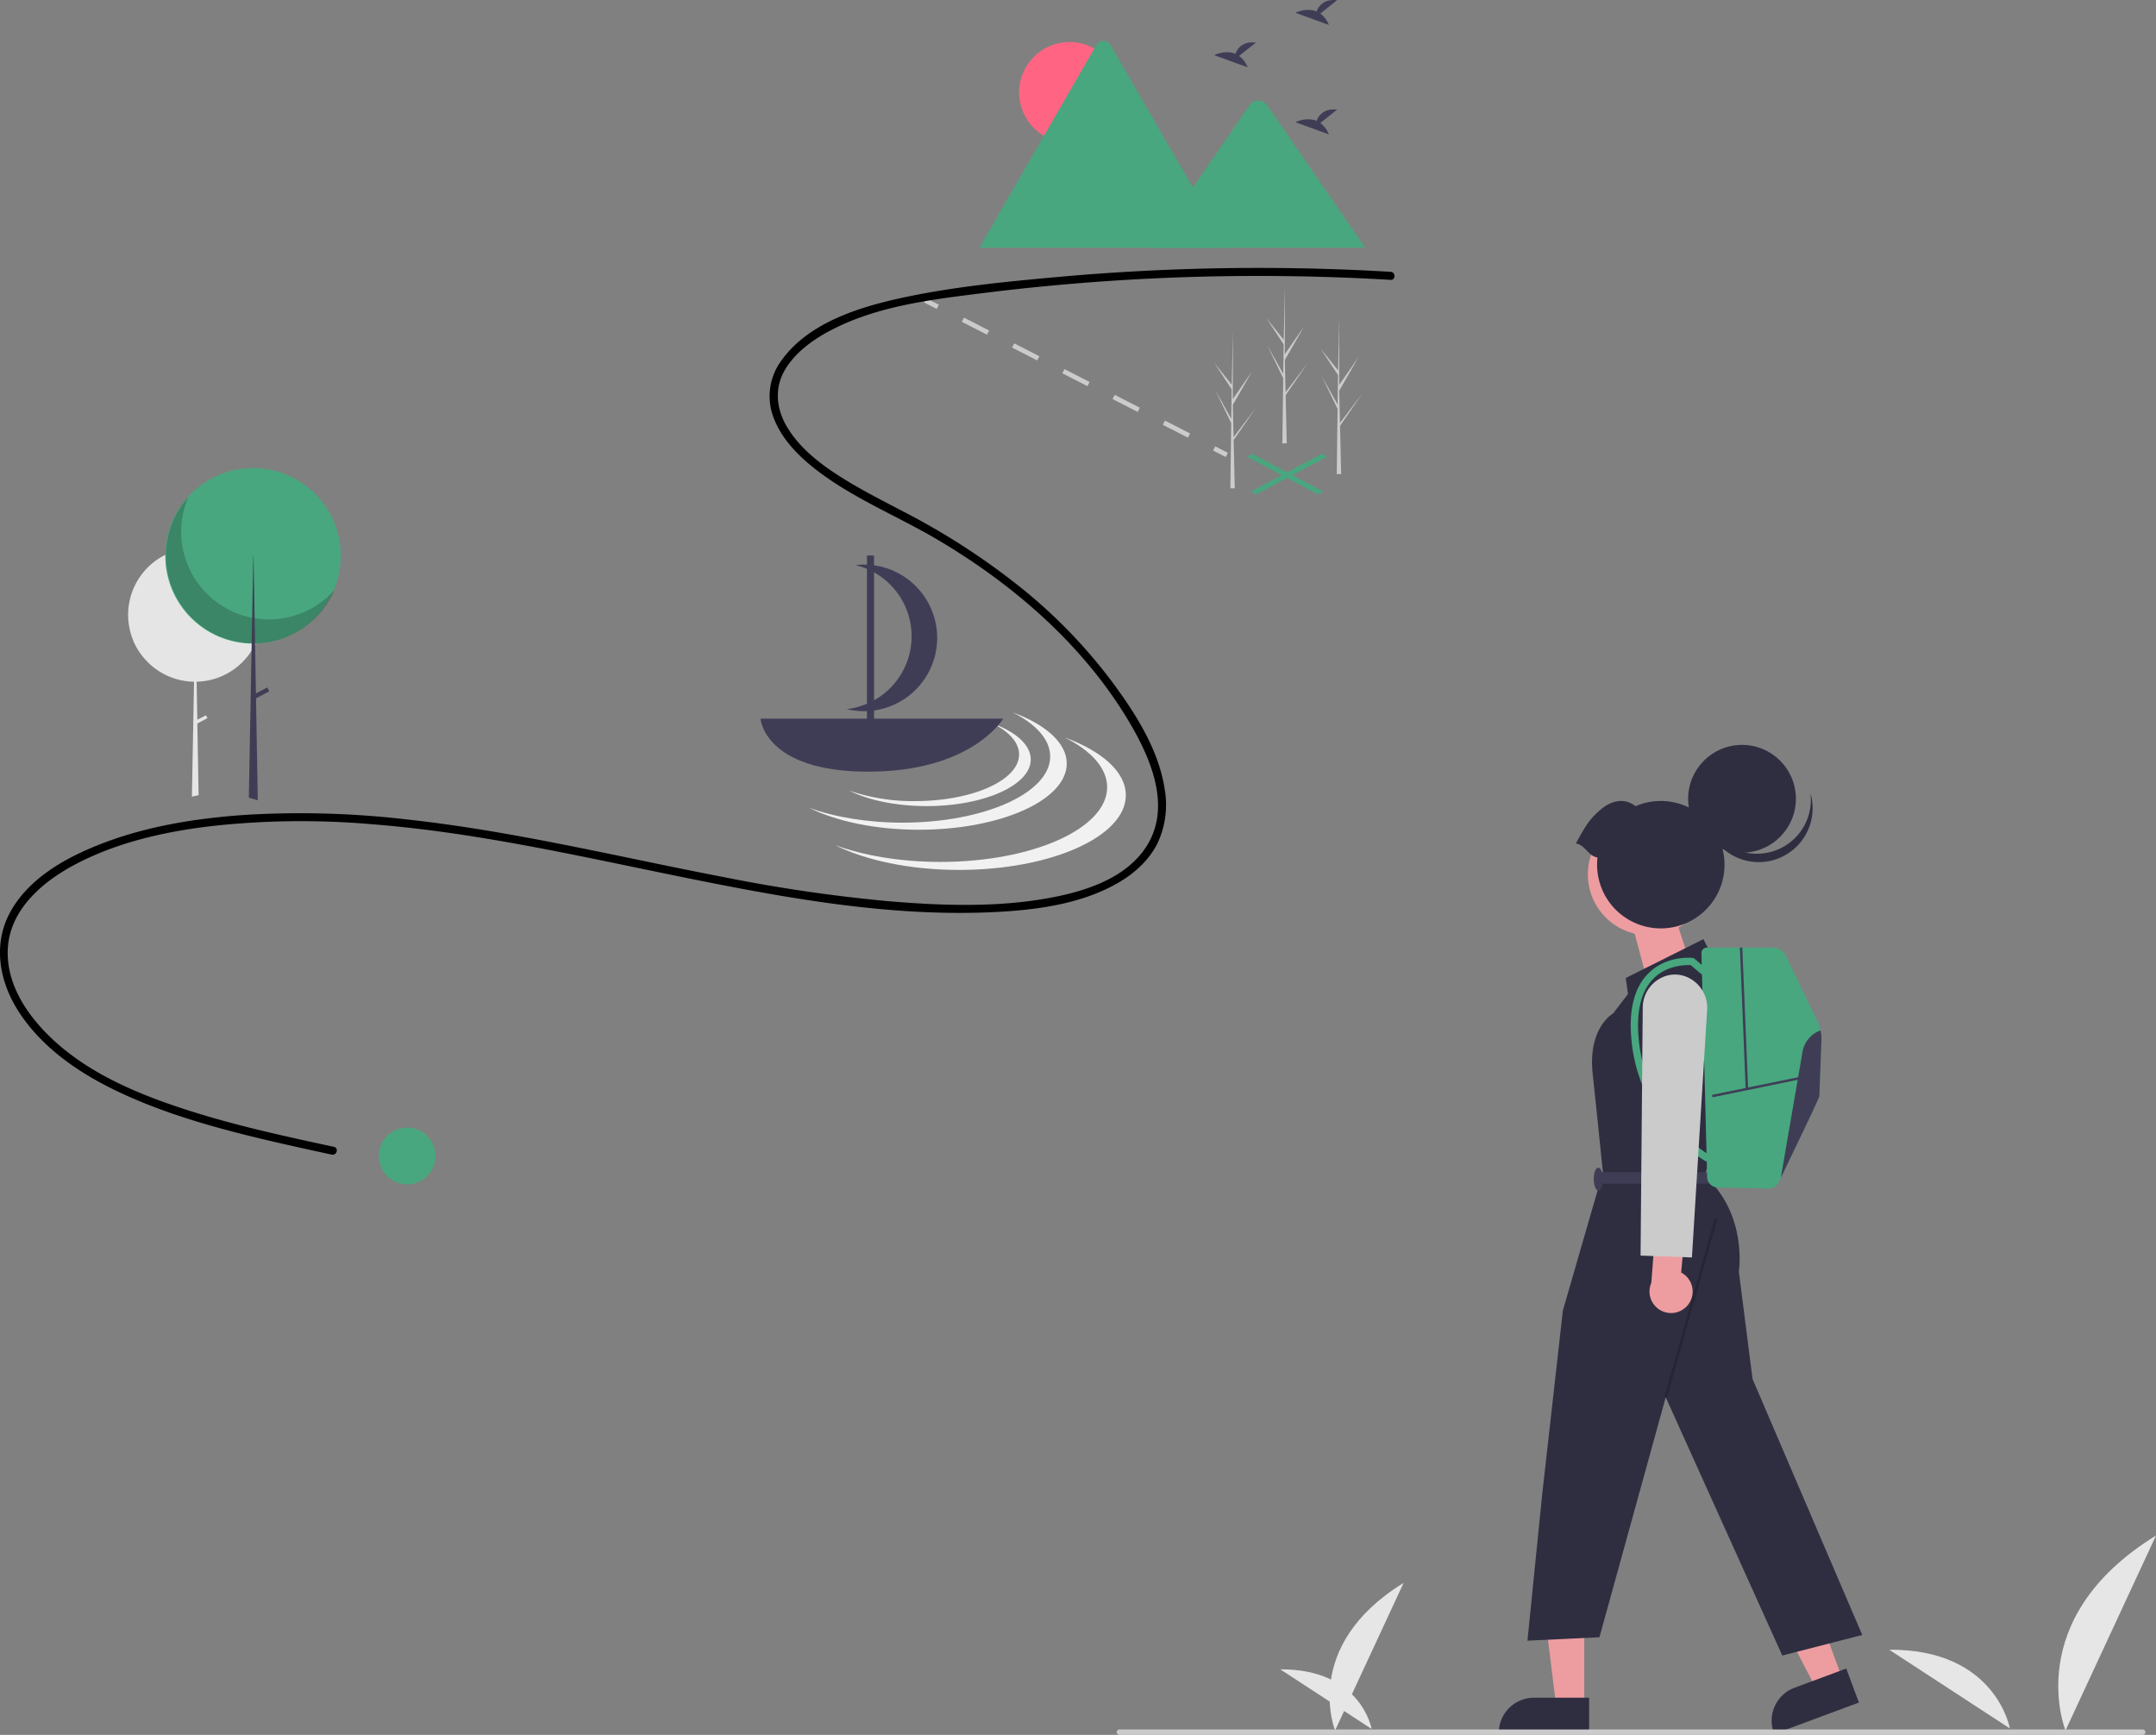 <svg xmlns="http://www.w3.org/2000/svg" xmlns:xlink="http://www.w3.org/1999/xlink" width="800.249" height="643.989" viewBox="0 0 800.249 643.989" role="img"><rect x="0" y="0" width="800.249" height="643.989" fill="#808080" stroke="none"/><g transform="translate(-543.986 -268)"><path d="M.805,0,16.947,2.188v12.96H0Z" transform="matrix(0.951, -0.309, 0.309, 0.951, 1149.774, 614.104)" fill="#ed9da0"></path><path d="M710.357,771.186s-12.713-31.293,25.426-54.763Z" transform="translate(329.179 139.165)" fill="#e6e6e6"></path><path d="M694.574,770.717s-3.878-22.3-33.894-22.113Z" transform="translate(358.516 139.065)" fill="#e6e6e6"></path><path d="M982.31,771.131s-16.8-41.343,33.591-72.349Z" transform="translate(328.334 139.22)" fill="#e6e6e6"></path><path d="M961.458,770.511s-5.123-29.467-44.779-29.214" transform="translate(328.53 139.088)" fill="#e6e6e6"></path><g transform="translate(543.986 268)"><g transform="translate(462.878 168.495)"><path d="M492.887,185.091l-26.31-13.975,1.969-1.047,26.31,13.977Z" transform="translate(-466.576 -170.069)" fill="#48a77f"></path><path d="M469.424,185.091l-1.967-1.045,26.309-13.977,1.969,1.047Z" transform="translate(-466.064 -170.069)" fill="#48a77f"></path></g><rect width="1.755" height="5.265" transform="translate(342.99 112.277) rotate(-62.868)" fill="#cbcbcb"></rect><path d="M626.038,289.839l-9.326-4.779.8-1.562,9.326,4.779Zm-18.653-9.558-9.327-4.78.8-1.562,9.327,4.78Zm-18.653-9.559-9.326-4.779.8-1.562,9.326,4.779Zm-18.653-9.558-9.327-4.779.8-1.562,9.327,4.779Zm-18.653-9.558-9.326-4.779.8-1.562,9.326,4.779Z" transform="translate(-185.101 -127.368)" fill="#cbcbcb"></path><rect width="1.755" height="5.265" transform="translate(450.267 167.249) rotate(-62.868)" fill="#cbcbcb"></rect><path d="M281.4,355.843q0,.822-.053,1.631a24.705,24.705,0,0,1-2.315,8.969c-.01.024-.022.046-.033.069-.062.131-.126.261-.191.39a24.391,24.391,0,0,1-1.315,2.32,24.826,24.826,0,0,1-20.375,11.466l.246,14.133,3.2-1.688.572,1.088-3.753,1.976.459,26.248.005.351-2.478.552.005-.352.78-42.306a24.777,24.777,0,0,1-17.529-7.627c-.156-.161-.311-.328-.462-.493l-.017-.019a24.878,24.878,0,0,1-4.527-7c.024.027.05.053.074.081a24.857,24.857,0,0,1,11.785-32.03l.26-.127a24.876,24.876,0,0,1,32.227,9.783c.151.254.3.514.438.775a24.721,24.721,0,0,1,2.99,11.815Z" transform="translate(-184.134 -127.635)" fill="#e5e5e5"></path><circle cx="32.572" cy="32.572" r="32.572" transform="translate(61.35 173.745)" fill="#48a77f"></circle><path d="M254.05,312.138a32.575,32.575,0,0,0,54.275,34.474,32.575,32.575,0,1,1-54.275-34.474Z" transform="translate(-184.178 -127.576)" opacity="0.2" style="isolation:isolate"></path><path d="M95.973,297.7l-3.327-.933.007-.358,1-54.181.05-2.7v-.079l.174-9.466.252-13.72v0l.171-9.3h.092l.175,10.076.228,13.114.163,9.3v.069l.007.384v0l.316,18.138.033,1.8.653,37.49Z" transform="translate(-0.288 -0.644)" fill="#3f3d56"></path><rect width="6.085" height="1.611" transform="translate(93.808 258.029) rotate(-27.766)" fill="#3f3d56"></rect><path d="M700.143,228.212a829.677,829.677,0,0,0-123.366,1.9c-19.77,1.787-39.854,3.717-59.259,8.03-15.63,3.474-33.77,9.344-43.508,23.018a22.221,22.221,0,0,0-3.469,19.453c2.322,7.8,8.1,14.284,14.25,19.366,14.158,11.7,31.725,18.5,47.417,27.8,28.651,16.967,54.872,39.835,71.7,68.886,7.406,12.783,14.451,29.781,6.2,43.867-8.079,13.8-26.114,18.554-40.822,20.8-18.435,2.81-37.424,2.048-55.936.474a582.811,582.811,0,0,1-60.462-8.856c-39.153-7.518-77.949-17.081-117.645-21.43a340.714,340.714,0,0,0-59.982-1.735c-18.068,1.219-36.291,4.077-53.264,10.592-13.08,5.02-27.022,12.616-34.087,25.283-6.81,12.211-4.154,26.292,3.262,37.558,8.923,13.555,22.836,22.844,37.3,29.633,16.47,7.73,34.087,12.741,51.725,17,8.946,2.161,17.94,4.115,26.935,6.059,1.876.405,2.678-2.477.8-2.884-18.14-3.92-36.332-7.852-54.021-13.526-16.369-5.251-33.121-11.977-46.526-23-10.845-8.92-21.156-21.948-20.516-36.761.645-14.933,13.174-25.359,25.454-31.777,15.347-8.02,32.783-11.927,49.868-13.969a303,303,0,0,1,58.907-.8c39.6,3.013,78.321,12.035,117.151,19.9,37.722,7.644,76.621,14.723,115.279,12.762,15.322-.777,31.74-2.973,45.269-10.707,6.194-3.541,11.78-8.535,14.928-15.034a33.669,33.669,0,0,0,2.573-19.783c-2.194-14.724-10.939-28.377-19.665-40.1A193.811,193.811,0,0,0,563.6,345.995a260.592,260.592,0,0,0-43.713-28.476c-8.213-4.324-16.542-8.482-24.368-13.49-7.5-4.8-14.907-10.58-19.489-18.375-3.964-6.742-4.691-14.437-.562-21.275,4.176-6.916,11.37-11.74,18.464-15.265,17.093-8.493,36.965-10.766,55.665-13.1a823.36,823.36,0,0,1,121.072-6.037q14.748.347,29.477,1.221c1.923.113,1.916-2.878,0-2.991Z" transform="translate(-183.986 -127.311)"></path><path d="M675.564,132.036l6.21-4.967c-4.824-.532-6.807,2.1-7.618,4.181-3.769-1.565-7.872.486-7.872.486l12.425,4.511A9.4,9.4,0,0,0,675.564,132.036Z" transform="translate(-185.487 -127)" fill="#3f3d56"></path><path d="M645.332,147.81l6.21-4.967c-4.824-.532-6.807,2.1-7.618,4.181-3.769-1.565-7.872.486-7.872.486l12.425,4.511a9.4,9.4,0,0,0-3.145-4.211Z" transform="translate(-185.393 -127.049)" fill="#3f3d56"></path><path d="M675.564,172.784l6.21-4.967c-4.824-.532-6.807,2.1-7.618,4.181-3.769-1.565-7.872.486-7.872.486L678.71,177a9.4,9.4,0,0,0-3.145-4.211Z" transform="translate(-185.487 -127.127)" fill="#3f3d56"></path><g transform="translate(363.521 15.2)"><circle cx="18.71" cy="18.71" r="18.71" transform="translate(14.748 0.395)" fill="#ff6583"></circle><path d="M640.771,219.008H548.985a1.881,1.881,0,0,1-.343-.027l43.412-75.189a3.039,3.039,0,0,1,5.291,0l29.133,50.456,1.4,2.414Z" transform="translate(-548.642 -142.248)" fill="#48a77f"></path><path d="M692.073,219.078H612.687l15.383-22.345,1.107-1.61L649.222,166a4.056,4.056,0,0,1,6.025-.36,3.616,3.616,0,0,1,.289.36Z" transform="translate(-548.841 -142.317)" fill="#48a77f"></path></g><path d="M560.725,392.235c8.7,4.348,14,10.091,14,16.391,0,13.57-24.555,24.57-54.844,24.57-13.169,0-25.25-2.081-34.7-5.547,10.042,5.019,24.618,8.179,40.847,8.179,30.289,0,54.844-11,54.844-24.57C580.864,403.588,573.015,396.741,560.725,392.235Z" transform="translate(-184.924 -127.826)" fill="#f1f1f1"></path><path d="M580.107,401.585c9.817,4.907,15.794,11.387,15.794,18.495,0,15.312-27.707,27.724-61.885,27.724-14.86,0-28.492-2.348-39.16-6.259,11.331,5.663,27.778,9.229,46.091,9.229,34.178,0,61.885-12.413,61.885-27.724C602.831,414.4,593.975,406.669,580.107,401.585Z" transform="translate(-184.954 -127.855)" fill="#f1f1f1"></path><path d="M553.365,396.353c6.129,3.064,9.861,7.11,9.861,11.548,0,9.56-17.3,17.31-38.639,17.31a72.572,72.572,0,0,1-24.45-3.908c7.074,3.536,17.344,5.762,28.778,5.762,21.339,0,38.639-7.75,38.639-17.31C567.554,404.352,562.024,399.528,553.365,396.353Z" transform="translate(-184.97 -127.839)" fill="#f1f1f1"></path><path d="M467.141,394.593s1.347,19.687,39.957,19.687,50.137-19.687,50.137-19.687Z" transform="translate(-184.867 -127.833)" fill="#3f3d56"></path><path d="M522.043,342.76a27.1,27.1,0,0,0-19.523-5.34,27.2,27.2,0,0,1-3.293,53.462,27.2,27.2,0,0,0,22.816-48.122Z" transform="translate(-184.967 -127.655)" fill="#3f3d56"></path><rect width="2.632" height="62.662" transform="translate(321.791 206.212)" fill="#3f3d56"></rect><path d="M682.947,287.021l-.014-.024-.036-1.531,8.247-11.974-8.237,10.828-.029.324-.282-12.239,7.123-12.414-7.143,10.264.075-25.356v-.084l0,.083-.473,19.984-6.492-8.117,6.471,9.839-.142,10.947-5.974-10.684,5.952,12.294-.079,6.087-.218,16.865-.016,1.26q.825.006,1.634-.027l-.374-16.2Z" transform="translate(-185.517 -127.367)" fill="#cbcbcb"></path><path d="M643.336,292.3l-.014-.024-.036-1.531,8.247-11.974L643.3,289.6l-.03.324-.282-12.239,7.123-12.414-7.143,10.264.074-25.356V250.1l0,.083-.473,19.984-6.492-8.117,6.471,9.839-.142,10.947-5.974-10.684,5.952,12.294-.079,6.087-.218,16.865-.016,1.26q.825.006,1.634-.027l-.374-16.2Z" transform="translate(-185.393 -127.383)" fill="#cbcbcb"></path><path d="M662.7,275.578l-.014-.024-.036-1.531,8.247-11.974-8.237,10.828-.03.324-.282-12.239,7.123-12.414-7.143,10.264.075-25.356v-.084l0,.083-.473,19.984-6.492-8.117,6.471,9.839-.142,10.947-5.974-10.684,5.952,12.294-.079,6.087-.218,16.865-.016,1.26q.825.006,1.634-.027l-.374-16.2Z" transform="translate(-185.454 -127.331)" fill="#cbcbcb"></path><circle cx="10.53" cy="10.53" r="10.53" transform="translate(140.588 418.567)" fill="#48a77f"></circle></g><path d="M715.31,625.3l-9.749,3.622-18.61-35.878L701.34,587.7Z" transform="translate(512.659 266.17)" fill="#ed9da0"></path><path d="M905.3,760.932,873.866,772.61l-.148-.4a13.053,13.053,0,0,1,7.688-16.781h0l19.2-7.133Z" transform="translate(328.666 139.066)" fill="#2f2e41"></path><path d="M619.114,635.449h-10.4l-4.948-40.113h15.349Z" transform="translate(512.918 266.146)" fill="#ed9da0"></path><path d="M804.853,772.644H771.32v-.424a13.052,13.052,0,0,1,13.051-13.052h20.482Z" transform="translate(328.983 139.032)" fill="#2f2e41"></path><path d="M850.7,483.483,847.3,476.7l-28.841,14.421.848,5.938-5.514,7.21s-9.331,5.09-7.634,22.055l1.7,16.117,2.121,20.783-14.845,51.32L787.5,682.4l-5.514,54.714,26.721-1.272,24.6-89.069,43.262,95.855L906.257,735,865.54,639.99l-5.09-39.869s3.393-21.207-12.724-35.627l2.545-7.634v-9.408l8.483-44.882Z" transform="translate(328.949 139.911)" fill="#2f2e41"></path><rect width="68.746" height="0.997" transform="translate(1161.775 786.551) rotate(-74.249)" opacity="0.2"></rect><rect width="41.565" height="4.241" transform="translate(1137.23 703.132)" fill="#3f3d56"></rect><ellipse cx="1.697" cy="4.241" rx="1.697" ry="4.241" transform="translate(1135.535 701.436)" fill="#3f3d56"></ellipse><circle cx="22.611" cy="22.611" r="22.611" transform="translate(1125.285 583.588) rotate(-28.663)" fill="#ed9da0"></circle><circle cx="20.003" cy="20.003" r="20.003" transform="translate(1170.573 544.505)" fill="#2f2e41"></circle><path d="M887.217,422.285a20,20,0,1,1-39.021,8.2,20,20,0,0,0,39.021-8.2Z" transform="translate(328.743 140.081)" fill="#2f2e41"></path><path d="M808.042,446.235a23.65,23.65,0,1,0,14.113-19.04c-3.95-3.186-8.848-2.2-12.83,1.164-4.5,3.8-5.839,6.413-9.331,12.665C803.428,441.506,804.608,445.753,808.042,446.235Z" transform="translate(328.893 140.071)" fill="#2f2e41"></path><path d="M891.3,514.4c-.253,6.7-.755,19.891-.755,20.564,0,.709-10,21.413-14.319,30.324v0c-.307.628-.583,1.2-.827,1.7a4.016,4.016,0,0,1-3.692,2.268l-18.878-.339A4.024,4.024,0,0,1,848.878,565l-2.106-83.055a2.053,2.053,0,0,1,2.051-2.106h24.346a5.474,5.474,0,0,1,4.925,3.091l11.685,24.174a15.451,15.451,0,0,1,1.523,7.3Z" transform="translate(328.748 139.901)" fill="#48a77f"></path><path d="M848.467,559.314a54.064,54.064,0,0,1-12.9-10.9,59.821,59.821,0,0,1-14.909-34.78c-.96-11.038,1.23-19.243,6.51-24.386,6.711-6.539,15.845-5.589,16.231-5.545l.409.046L850,488.985l-1.751,2.07-5.537-4.685c-1.695-.085-8.615-.1-13.669,4.841-4.653,4.551-6.563,12.016-5.679,22.189a57.129,57.129,0,0,0,14.164,33.133,52.494,52.494,0,0,0,12.252,10.408Z" transform="translate(328.83 139.89)" fill="#48a77f"></path><rect width="33.675" height="0.904" transform="matrix(0.98, -0.201, 0.201, 0.98, 1179.436, 674.427)" fill="#3f3d56"></rect><rect width="0.904" height="52.531" transform="matrix(0.999, -0.041, 0.041, 0.999, 1189.782, 619.766)" fill="#3f3d56"></rect><path d="M891.394,514.5c-.253,6.7-.755,19.891-.755,20.564,0,.709-10,21.413-14.319,30.324l8.052-46.753a10.306,10.306,0,0,1,6.692-7.948A15.165,15.165,0,0,1,891.394,514.5Z" transform="translate(328.656 139.805)" fill="#3f3d56"></path><path d="M841.77,612.694a7.954,7.954,0,0,0-2.587-11.919l1.636-18.1-10.759-3.678-1.952,25.6a8,8,0,0,0,13.661,8.1Z" transform="translate(328.808 139.593)" fill="#ed9da0"></path><path d="M843.166,594.9l-19.064-.691.806-91.935a12.41,12.41,0,0,1,8.407-11.812,11.275,11.275,0,0,1,7.09-.006,12.411,12.411,0,0,1,8.4,12.7Z" transform="translate(328.818 139.87)" fill="#cbcbcb"></path><path d="M1009.8,772.994H629.983a1,1,0,0,1,0-1.994H1009.8a1,1,0,1,1,0,1.994Z" transform="translate(329.426 138.995)" fill="#cbcbcb"></path></g></svg>